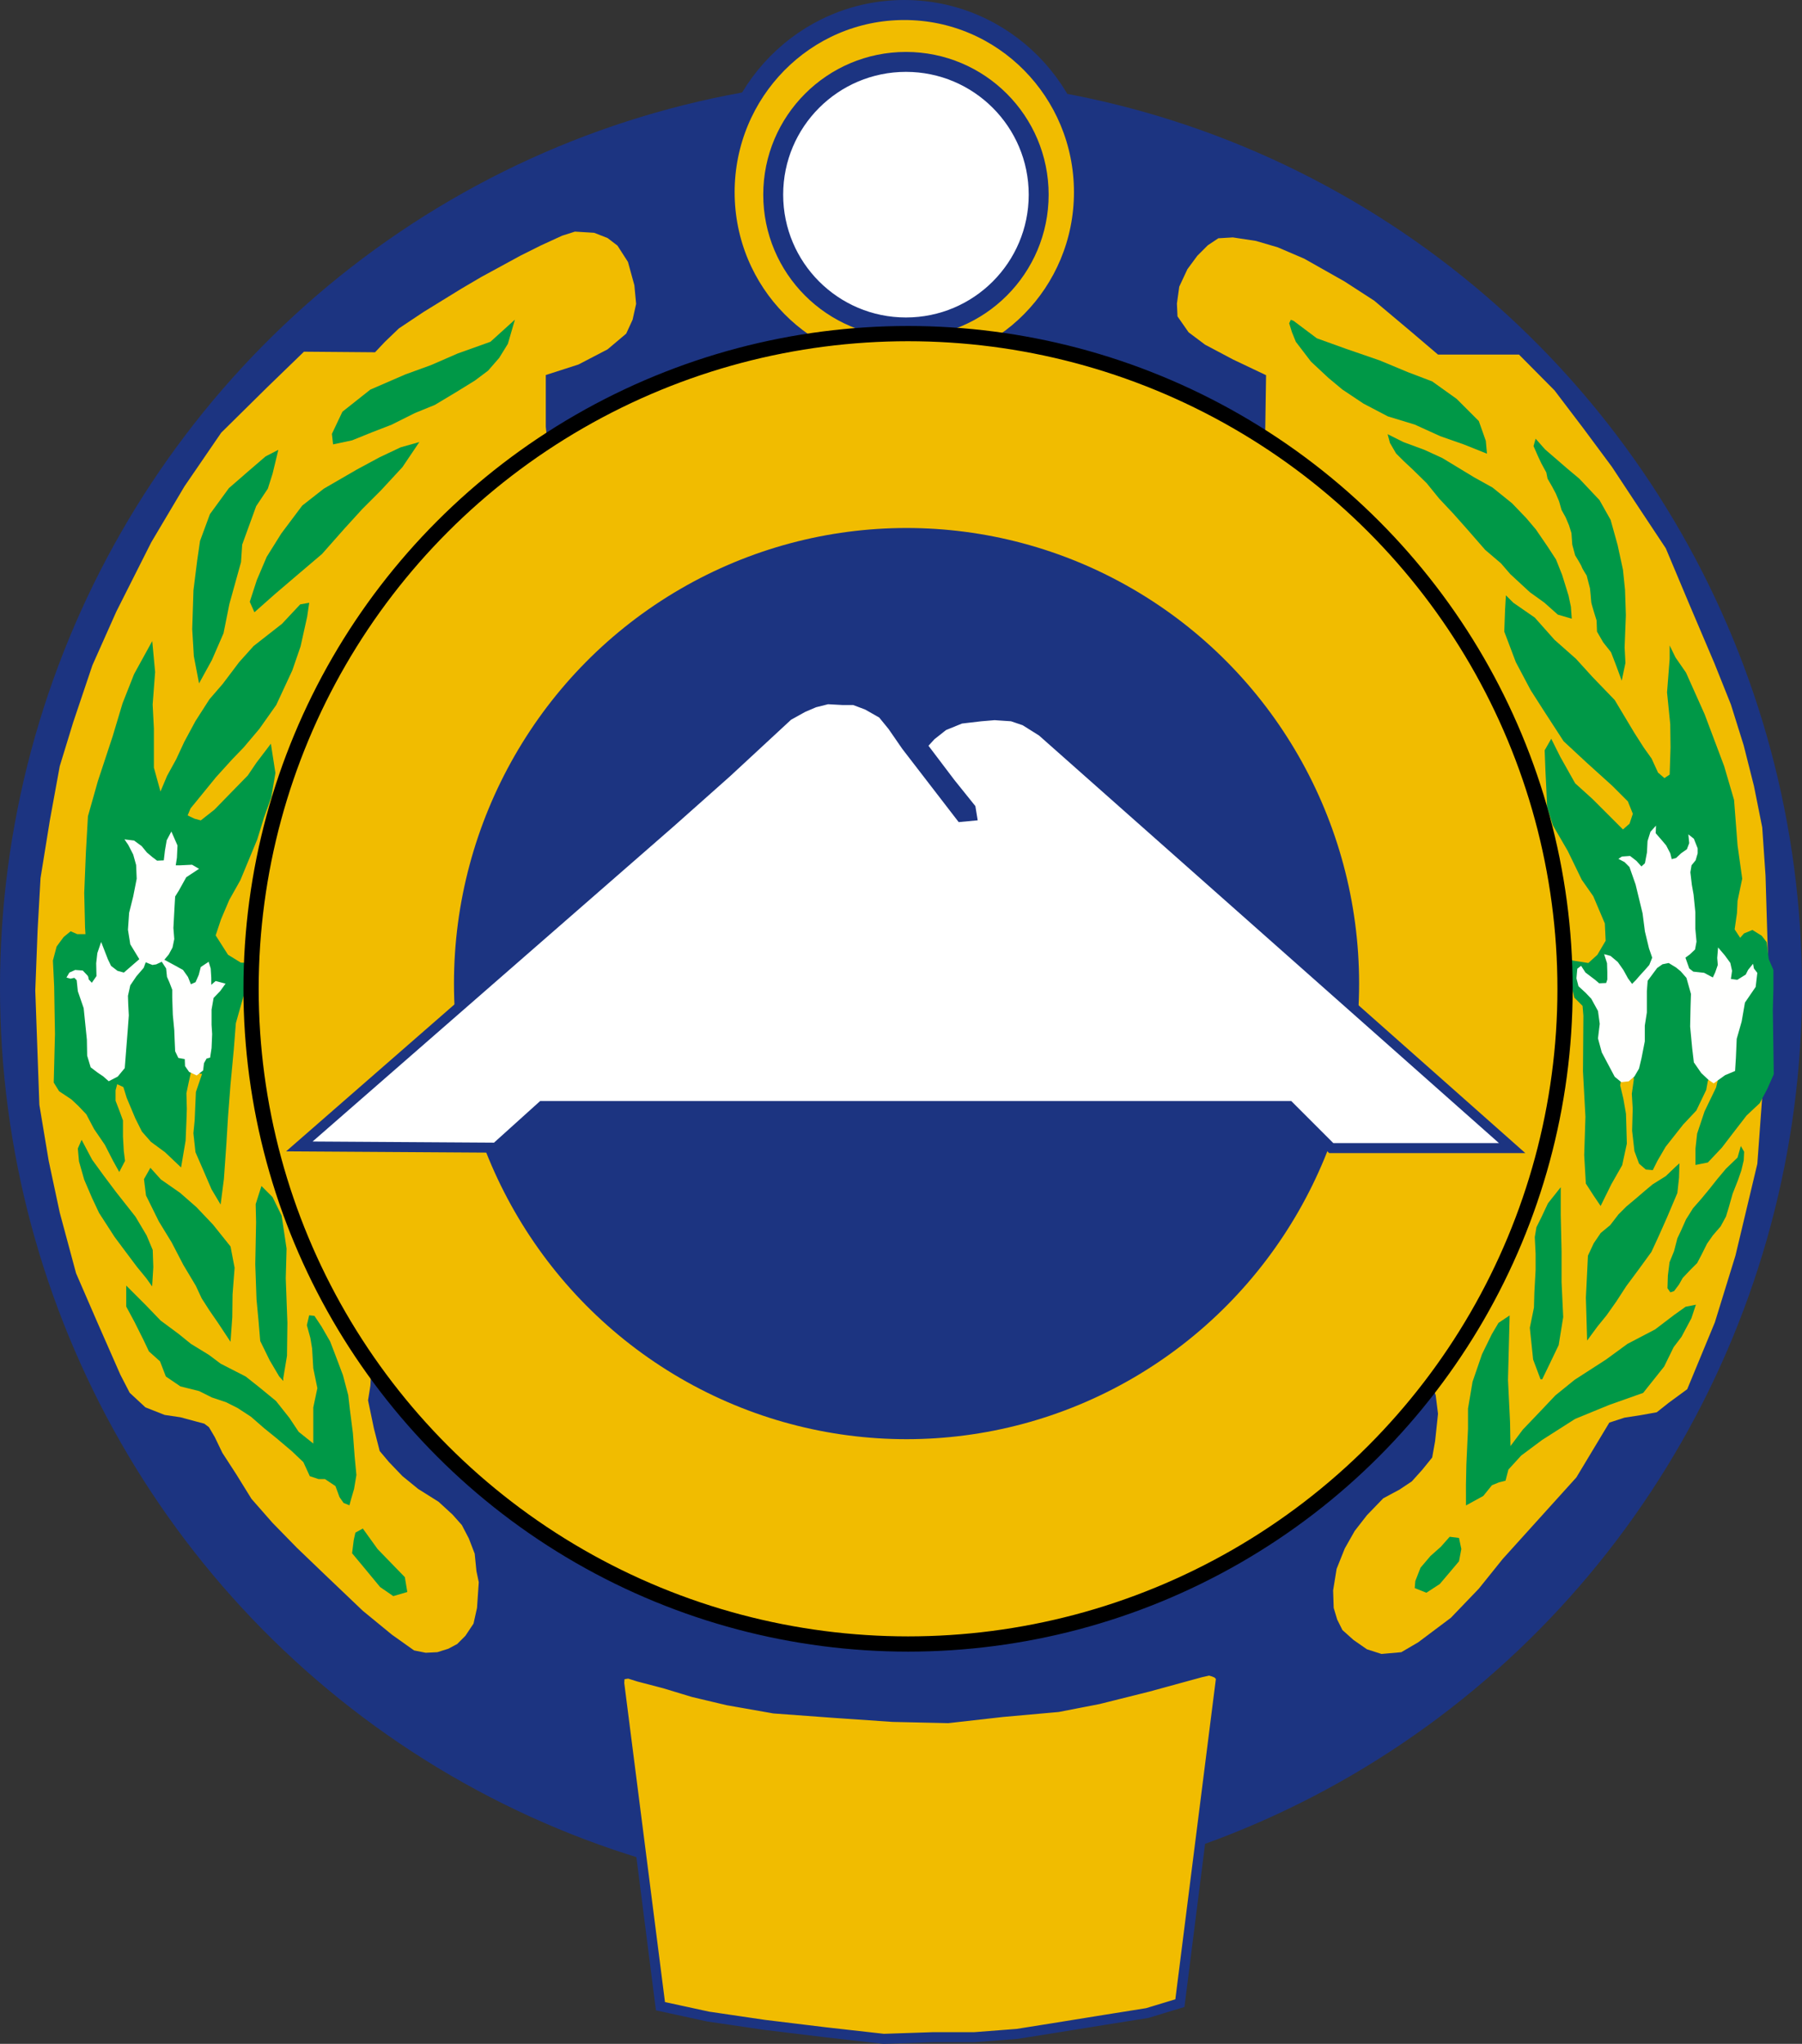 <?xml version="1.0" encoding="UTF-8" standalone="no"?>
<!-- Created with Inkscape (http://www.inkscape.org/) -->

<svg
   xmlns:dc="http://purl.org/dc/elements/1.1/"
   xmlns:cc="http://creativecommons.org/ns#"
   xmlns:rdf="http://www.w3.org/1999/02/22-rdf-syntax-ns#"
   xmlns:svg="http://www.w3.org/2000/svg"
   xmlns="http://www.w3.org/2000/svg"
   xmlns:sodipodi="http://sodipodi.sourceforge.net/DTD/sodipodi-0.dtd"
   xmlns:inkscape="http://www.inkscape.org/namespaces/inkscape"
   version="1.1"
   id="svg887"
   width="180.153"
   height="204.277"
   viewBox="0 0 180.153 204.277"
   sodipodi:docname="Karachay-Cherkessia.svg"
   inkscape:version="0.92.4 (5da689c313, 2019-01-14)">
  <rect x="0" y="0" width="180.153" height="204.277" fill="#333333" stroke="none"/>
  <defs
     id="defs891" />
  <sodipodi:namedview
     pagecolor="#ffffff"
     bordercolor="#666666"
     borderopacity="1"
     objecttolerance="10"
     gridtolerance="10"
     guidetolerance="10"
     inkscape:pageopacity="0"
     inkscape:pageshadow="2"
     inkscape:window-width="1920"
     inkscape:window-height="1017"
     id="namedview889"
     showgrid="false"
     fit-margin-top="0"
     fit-margin-left="0"
     fit-margin-right="0"
     fit-margin-bottom="0"
     inkscape:zoom="1.5170655"
     inkscape:cx="70.688614"
     inkscape:cy="111.62565"
     inkscape:window-x="-8"
     inkscape:window-y="-8"
     inkscape:window-maximized="1"
     inkscape:current-layer="layer6" />
  <g
     inkscape:groupmode="layer"
     id="layer1"
     inkscape:label="Layer 1"
     style="display:inline"
     transform="translate(-5.503,-5.924)">
    <ellipse
       style="opacity:1;fill:#1c3481;fill-opacity:1;stroke:none;stroke-width:17.569;stroke-miterlimit:4;stroke-dasharray:none;stroke-opacity:1;paint-order:stroke fill markers"
       id="path1442"
       ry="90.899"
       rx="90.077"
       cy="104.646"
       cx="95.579" />
  </g>
  <g
     inkscape:groupmode="layer"
     id="layer2"
     inkscape:label="Layer 2"
     style="display:inline"
     transform="translate(-5.503,-5.924)">
    <ellipse
       style="opacity:1;fill:#f1bc00;fill-opacity:1;stroke:#1c3481;stroke-width:2;stroke-miterlimit:4;stroke-dasharray:none;stroke-opacity:1;paint-order:stroke fill markers"
       id="path1459"
       cx="95.909"
       cy="25.134"
       rx="17.962"
       ry="18.209" />
    <path
       style="fill:#f1bc00;fill-opacity:1;stroke:#1c3481;stroke-width:1;stroke-linecap:butt;stroke-linejoin:miter;stroke-miterlimit:4;stroke-dasharray:none;stroke-opacity:1"
       d="m 71.532,206.439 -4.122,-32.292 0.044,-0.67 0.335,-0.204 0.553,-0.087 1.02,0.32 2.564,0.67 2.884,0.874 3.438,0.816 4.632,0.816 5.943,0.437 5.934,0.406 5.521,0.124 5.479,-0.618 5.521,-0.494 4.037,-0.783 4.944,-1.236 5.273,-1.442 0.871,-0.195 0.437,0.131 0.379,0.16 0.364,0.393 -4.122,32.569 -3.263,0.99 -4.265,0.681 -5.109,0.824 -3.625,0.577 -4.285,0.33 h -4.12 l -4.944,0.165 -5.85,-0.659 -6.097,-0.742 -5.603,-0.824 z"
       id="path1464"
       inkscape:connector-curvature="0" />
    <path
       style="fill:#f1bc00;fill-opacity:1;stroke:none;stroke-width:1px;stroke-linecap:butt;stroke-linejoin:miter;stroke-opacity:1"
       d="m 42.998,41.133 -7.108,-0.058 -3.671,3.554 -4.603,4.544 -3.671,5.36 -3.321,5.593 -3.496,6.933 -2.389,5.36 -1.923,5.71 -1.34,4.37 -0.99,5.418 -0.932,5.768 -0.291,5.185 -0.233,6.059 0.408,11.419 0.932,5.593 1.107,5.185 1.631,6.059 2.097,4.836 2.331,5.302 0.932,1.806 1.573,1.457 1.923,0.757 1.573,0.233 1.515,0.408 0.874,0.233 0.466,0.35 0.583,0.99 0.757,1.573 1.398,2.156 1.515,2.447 2.097,2.389 2.447,2.505 2.855,2.738 3.729,3.554 2.913,2.389 2.214,1.573 1.165,0.233 1.165,-0.058 1.107,-0.35 0.874,-0.466 0.816,-0.816 0.816,-1.224 0.35,-1.573 0.175,-2.564 -0.233,-1.107 -0.175,-1.748 -0.583,-1.515 -0.699,-1.34 -0.932,-1.049 -1.398,-1.282 -2.039,-1.282 -1.573,-1.282 -1.34,-1.398 -0.932,-1.107 -0.583,-2.272 -0.583,-2.797 0.233,-1.457 0.117,-2.039 0.699,-1.515 -5.477,-12.293 -3.612,-13.284 -0.408,-13.633 0.699,-9.439 4.02,-13.517 6.351,-9.788 4.719,-6.292 6.933,-6.584 3.904,-3.554 -0.408,-3.904 V 43.406 l 3.263,-1.049 2.913,-1.515 1.864,-1.573 0.641,-1.398 0.35,-1.573 -0.175,-1.864 -0.641,-2.331 -1.049,-1.631 -0.99,-0.757 -1.34,-0.524 -1.923,-0.117 -1.282,0.408 -2.156,0.99 -1.981,0.99 -3.962,2.156 -1.981,1.165 -3.787,2.331 -2.447,1.631 -1.398,1.34 z"
       id="path1466"
       inkscape:connector-curvature="0" />
    <path
       style="fill:#f1bc00;fill-opacity:1;stroke:none;stroke-width:1px;stroke-linecap:butt;stroke-linejoin:miter;stroke-opacity:1"
       d="m 155.736,161.737 -2.389,2.971 -2.797,2.913 -3.263,2.447 -1.69,0.99 -1.981,0.175 -1.457,-0.466 -1.34,-0.932 -1.107,-0.99 -0.524,-1.049 -0.35,-1.165 -0.058,-1.748 0.35,-2.156 0.816,-2.039 0.99,-1.748 1.224,-1.573 1.631,-1.69 1.631,-0.874 1.224,-0.816 1.049,-1.165 0.99,-1.224 0.291,-1.631 0.291,-2.738 -0.233,-1.864 -0.932,-2.331 0.175,-1.923 3.204,-5.302 3.787,-8.506 3.146,-11.944 1.165,-17.479 -3.379,-14.449 -6.933,-12.526 -8.856,-10.546 -8.662,-6.718 0.247,-4.861 0.082,-5.356 -3.296,-1.566 -2.801,-1.483 -1.648,-1.236 -1.11,-1.591 -0.058,-1.282 0.233,-1.69 0.816,-1.748 0.99,-1.34 1.049,-1.049 1.049,-0.699 1.457,-0.087 2.301,0.35 2.185,0.641 2.651,1.136 4.02,2.272 2.971,1.923 3.641,3.059 2.738,2.331 h 8.099 l 3.554,3.583 2.855,3.758 2.869,3.864 2.884,4.367 2.513,3.79 2.389,5.685 2.472,5.809 1.648,4.12 1.277,4.079 1.03,4.079 0.824,4.12 0.33,4.82 0.124,4.161 0.255,8.277 -1.199,16.371 -2.188,9.175 -2.06,6.674 -2.76,6.674 -1.854,1.36 -1.195,0.948 -1.607,0.288 -1.607,0.247 -1.524,0.494 -3.296,5.479 z"
       id="path1517"
       inkscape:connector-curvature="0"
       sodipodi:nodetypes="cccccccccccccccccccccccccccccccccccccccccccccccccccccccccccccccccccccccccccccccc" />
  </g>
  <g
     inkscape:groupmode="layer"
     id="layer3"
     inkscape:label="Layer 3"
     style="display:inline"
     transform="translate(-5.503,-5.924)">
    <ellipse
       style="opacity:1;fill:#ffffff;fill-opacity:1;stroke:#1c3481;stroke-width:1.992;stroke-miterlimit:4;stroke-dasharray:none;stroke-opacity:1;paint-order:stroke fill markers"
       id="path1462"
       cx="96.074"
       cy="25.381"
       rx="13.27"
       ry="13.27" />
    <g
       id="g1575"
       style="fill:#009847;fill-opacity:1;stroke:none">
      <path
         inkscape:connector-curvature="0"
         id="path1519"
         d="m 56.981,37.871 -2.447,2.214 -3.263,1.165 -2.68,1.165 -2.564,0.932 -3.496,1.515 -2.797,2.214 -1.049,2.214 0.117,1.049 1.901,-0.404 1.936,-0.783 2.019,-0.783 2.307,-1.154 2.019,-0.824 2.06,-1.236 1.936,-1.195 1.318,-0.989 1.112,-1.277 0.865,-1.401 z"
         style="fill:#009847;fill-opacity:1;stroke:none;stroke-width:1px;stroke-linecap:butt;stroke-linejoin:miter;stroke-opacity:1" />
      <path
         inkscape:connector-curvature="0"
         id="path1521"
         d="m 30.938,67.119 2.039,-1.806 2.389,-2.039 2.331,-1.981 2.214,-2.505 1.806,-1.981 1.864,-1.864 2.156,-2.331 1.69,-2.505 -1.864,0.524 -2.097,0.99 -2.272,1.224 -3.321,1.923 -2.156,1.69 -2.097,2.797 -1.457,2.331 -0.99,2.331 -0.699,2.156 z"
         style="fill:#009847;fill-opacity:1;stroke:none;stroke-width:1px;stroke-linecap:butt;stroke-linejoin:miter;stroke-opacity:1" />
      <path
         inkscape:connector-curvature="0"
         id="path1523"
         d="m 25.403,74.227 1.282,-2.331 1.165,-2.68 0.583,-2.913 1.165,-4.195 0.117,-1.748 1.398,-3.845 1.165,-1.748 0.475,-1.495 0.577,-2.389 -1.277,0.659 -1.772,1.524 -1.895,1.648 -1.895,2.595 -0.989,2.678 -0.288,1.978 -0.371,2.966 -0.124,3.873 0.165,2.719 z"
         style="fill:#009847;fill-opacity:1;stroke:none;stroke-width:1px;stroke-linecap:butt;stroke-linejoin:miter;stroke-opacity:1" />
      <path
         inkscape:connector-curvature="0"
         id="path1525"
         d="m 41.775,158.697 1.483,2.06 2.719,2.801 0.247,1.483 -1.401,0.412 -1.318,-0.906 -1.566,-1.895 -1.236,-1.483 0.165,-1.318 0.165,-0.742 z"
         style="fill:#009847;fill-opacity:1;stroke:none;stroke-width:1px;stroke-linecap:butt;stroke-linejoin:miter;stroke-opacity:1" />
      <path
         inkscape:connector-curvature="0"
         id="path1527"
         d="m 146.939,164.65 1.165,0.466 1.34,-0.874 0.99,-1.165 0.932,-1.107 0.233,-1.224 -0.233,-1.107 -0.932,-0.117 -0.874,0.99 -1.049,0.932 -0.99,1.165 -0.524,1.34 z"
         style="fill:#009847;fill-opacity:1;stroke:none;stroke-width:1px;stroke-linecap:butt;stroke-linejoin:miter;stroke-opacity:1" />
      <path
         inkscape:connector-curvature="0"
         id="path1529"
         d="m 152.062,156.39 1.73,-0.948 0.865,-1.071 0.7,-0.288 0.659,-0.165 0.288,-1.112 1.277,-1.401 2.101,-1.566 3.296,-2.101 3.419,-1.401 3.378,-1.195 2.101,-2.637 0.948,-1.936 0.783,-1.03 0.989,-1.854 0.453,-1.36 -1.03,0.206 -1.154,0.824 -1.895,1.442 -2.76,1.442 -2.142,1.566 -3.131,2.019 -1.936,1.566 -1.483,1.566 -1.772,1.854 -1.236,1.648 -0.041,-2.389 -0.206,-4.243 0.082,-3.172 0.082,-3.255 -1.112,0.742 -0.659,1.112 -0.989,2.019 -0.948,2.76 -0.453,2.678 v 2.019 l -0.165,3.584 -0.041,2.019 z"
         style="fill:#009847;fill-opacity:1;stroke:none;stroke-width:1px;stroke-linecap:butt;stroke-linejoin:miter;stroke-opacity:1" />
      <path
         inkscape:connector-curvature="0"
         id="path1533"
         d="m 40.609,155.736 0.291,-0.99 0.233,-1.398 -0.175,-1.864 -0.175,-2.331 -0.291,-2.272 -0.175,-1.515 -0.524,-1.981 -0.524,-1.398 -0.757,-1.981 -0.874,-1.515 -0.699,-1.049 -0.524,-0.058 -0.233,0.99 0.35,1.282 0.175,1.049 0.117,1.981 0.408,1.981 -0.408,1.923 v 2.097 1.515 l -1.457,-1.165 -0.932,-1.398 -1.34,-1.69 -1.631,-1.34 -1.398,-1.107 -2.505,-1.282 -1.165,-0.874 -1.806,-1.107 -1.224,-0.99 -1.806,-1.34 -1.457,-1.515 -1.165,-1.165 -0.816,-0.816 v 2.097 l 0.816,1.515 0.932,1.864 0.524,1.107 1.107,0.99 0.583,1.515 1.457,0.99 1.864,0.466 1.282,0.641 1.398,0.466 1.165,0.583 1.34,0.874 1.34,1.165 1.224,0.99 1.515,1.282 1.165,1.107 0.641,1.398 0.874,0.291 h 0.641 l 1.049,0.699 0.408,1.107 0.408,0.583 0.583,0.233 z"
         style="fill:#009847;fill-opacity:1;stroke:none;stroke-width:1px;stroke-linecap:butt;stroke-linejoin:miter;stroke-opacity:1" />
      <path
         inkscape:connector-curvature="0"
         id="path1535"
         d="m 134.82,37.987 2.33,1.748 2.913,1.049 3.379,1.165 2.797,1.165 2.447,0.932 2.447,1.748 2.214,2.214 0.699,1.981 0.117,1.282 -2.331,-0.932 -2.331,-0.816 -2.564,-1.165 -2.68,-0.816 -2.447,-1.282 -2.097,-1.398 -1.398,-1.165 -1.748,-1.631 -1.515,-1.981 -0.397,-0.985 -0.268,-0.865 0.165,-0.35 z"
         style="fill:#009847;fill-opacity:1;stroke:none;stroke-width:1px;stroke-linecap:butt;stroke-linejoin:miter;stroke-opacity:1" />
      <path
         inkscape:connector-curvature="0"
         id="path1537"
         d="m 159.024,49.77 0.948,1.071 2.142,1.854 1.277,1.071 2.019,2.142 1.112,1.978 0.7,2.513 0.536,2.472 0.206,2.019 0.082,2.513 -0.124,3.213 0.082,1.566 -0.371,1.772 -0.577,-1.566 -0.494,-1.277 -0.783,-0.989 -0.618,-1.071 -0.041,-1.112 c 0,0 -0.536,-1.689 -0.536,-1.854 0,-0.165 -0.124,-1.36 -0.124,-1.36 l -0.33,-1.277 c 0,0 -0.453,-0.7 -0.494,-0.865 -0.041,-0.165 -0.659,-1.154 -0.659,-1.154 l -0.288,-1.071 -0.082,-1.154 -0.247,-0.783 -0.33,-0.783 -0.412,-0.742 -0.247,-0.865 -0.33,-0.783 -0.371,-0.7 -0.453,-0.783 -0.124,-0.618 -0.494,-0.906 -0.33,-0.7 -0.453,-1.03 z"
         style="fill:#009847;fill-opacity:1;stroke:none;stroke-width:1px;stroke-linecap:butt;stroke-linejoin:miter;stroke-opacity:1" />
      <path
         inkscape:connector-curvature="0"
         id="path1539"
         d="m 144.229,49.319 1.573,0.787 2.127,0.787 1.777,0.816 3.175,1.923 1.835,1.02 1.952,1.573 1.427,1.486 0.961,1.136 1.194,1.748 0.816,1.253 0.612,1.544 0.641,2.068 0.233,1.107 0.087,1.194 -1.398,-0.408 -1.34,-1.194 -1.457,-1.049 -1.952,-1.806 -0.932,-1.078 -1.573,-1.34 -1.806,-2.068 -1.398,-1.573 -1.398,-1.486 -1.253,-1.544 -1.398,-1.369 -0.874,-0.816 -0.787,-0.787 -0.612,-1.049 z"
         style="fill:#009847;fill-opacity:1;stroke:none;stroke-width:1px;stroke-linecap:butt;stroke-linejoin:miter;stroke-opacity:1" />
      <path
         inkscape:connector-curvature="0"
         id="path1541"
         d="m 179.541,120.466 -0.33,1.154 -1.154,1.112 -0.865,1.03 -0.783,0.989 -0.783,0.948 -0.865,0.989 -0.7,1.112 -0.494,1.112 -0.371,0.783 -0.33,1.277 -0.453,1.112 -0.165,1.318 -0.041,1.277 0.288,0.412 0.371,-0.124 0.494,-0.659 0.371,-0.659 0.742,-0.783 0.7,-0.7 0.412,-0.783 0.577,-1.154 0.577,-0.824 0.783,-0.906 0.536,-0.989 0.288,-0.948 0.371,-1.318 0.536,-1.36 0.33,-0.948 0.247,-1.03 0.041,-0.865 z"
         style="fill:#009847;fill-opacity:1;stroke:none;stroke-width:1px;stroke-linecap:butt;stroke-linejoin:miter;stroke-opacity:1" />
      <path
         inkscape:connector-curvature="0"
         id="path1543"
         d="m 159.518,143.784 -0.742,-1.978 -0.33,-3.172 0.412,-2.019 0.041,-1.483 0.124,-2.266 v -1.648 l -0.082,-1.648 0.165,-0.989 0.494,-0.989 0.659,-1.401 1.277,-1.607 v 2.801 l 0.082,3.625 v 3.049 l 0.165,3.502 -0.453,2.801 -0.948,1.978 -0.7,1.442 z"
         style="fill:#009847;fill-opacity:1;stroke:none;stroke-width:1px;stroke-linecap:butt;stroke-linejoin:miter;stroke-opacity:1" />
      <path
         inkscape:connector-curvature="0"
         id="path1545"
         d="m 164.174,139.911 -0.124,-4.285 0.206,-4.202 0.577,-1.236 0.7,-1.03 0.948,-0.783 0.824,-1.071 0.783,-0.783 1.03,-0.865 0.865,-0.742 0.742,-0.618 1.318,-0.824 0.989,-0.948 0.371,-0.33 -0.041,1.442 -0.165,1.524 -1.03,2.431 -0.824,1.854 -0.742,1.607 -1.318,1.813 -1.195,1.607 -0.989,1.524 -0.989,1.401 -0.906,1.112 z"
         style="fill:#009847;fill-opacity:1;stroke:none;stroke-width:1px;stroke-linecap:butt;stroke-linejoin:miter;stroke-opacity:1" />
      <path
         inkscape:connector-curvature="0"
         id="path1547"
         d="m 33.824,143.66 0.371,-2.225 0.041,-3.296 -0.165,-4.449 0.082,-2.966 -0.494,-3.296 -0.906,-1.854 -1.112,-1.112 -0.577,1.813 0.041,1.813 -0.082,4.202 0.124,3.502 0.206,2.183 0.165,1.978 0.948,1.936 0.948,1.607 0.412,0.453 z"
         style="fill:#009847;fill-opacity:1;stroke:none;stroke-width:1px;stroke-linecap:butt;stroke-linejoin:miter;stroke-opacity:1" />
      <path
         inkscape:connector-curvature="0"
         id="path1549"
         d="m 20.712,134.499 0.117,-1.923 -0.058,-1.719 -0.612,-1.457 -1.107,-1.864 -1.952,-2.476 -1.224,-1.631 -1.165,-1.602 -1.049,-1.981 -0.379,0.874 0.117,1.282 0.524,1.835 0.787,1.835 0.699,1.486 1.544,2.389 1.194,1.602 1.049,1.398 0.932,1.136 z"
         style="fill:#009847;fill-opacity:1;stroke:none;stroke-width:1px;stroke-linecap:butt;stroke-linejoin:miter;stroke-opacity:1" />
      <path
         inkscape:connector-curvature="0"
         id="path1551"
         d="m 28.549,140.034 0.175,-2.447 0.029,-2.272 0.204,-2.68 -0.408,-2.127 -1.748,-2.185 -1.66,-1.748 -1.631,-1.427 -1.923,-1.34 -1.049,-1.165 -0.641,1.136 0.204,1.631 1.282,2.593 1.282,2.097 1.165,2.243 1.253,2.097 0.583,1.253 0.787,1.224 0.845,1.224 z"
         style="fill:#009847;fill-opacity:1;stroke:none;stroke-width:1px;stroke-linecap:butt;stroke-linejoin:miter;stroke-opacity:1" />
      <path
         inkscape:connector-curvature="0"
         id="path1553"
         d="m 35.513,66.332 -1.813,1.936 -2.843,2.225 -1.442,1.607 -1.648,2.183 -1.318,1.524 -1.401,2.183 -1.112,2.06 -0.824,1.772 -0.906,1.648 -0.659,1.566 -0.659,-2.389 v -3.914 l -0.124,-2.389 0.247,-3.255 -0.288,-3.09 -1.813,3.296 -1.154,2.925 -0.989,3.296 -1.483,4.491 -0.989,3.502 -0.206,3.625 -0.165,4.037 0.082,3.461 0.041,0.659 h -0.824 l -0.659,-0.288 -0.7,0.577 -0.7,0.948 -0.371,1.401 0.124,2.554 0.082,4.779 -0.124,4.861 0.536,0.865 1.236,0.824 0.7,0.659 0.783,0.824 0.783,1.483 1.071,1.566 0.824,1.607 0.618,1.112 0.577,-1.112 -0.124,-0.989 -0.082,-1.442 v -1.607 l -0.33,-0.906 -0.412,-1.071 v -1.03 l 0.165,-0.618 0.618,0.288 0.33,1.071 0.865,2.06 0.659,1.318 0.906,1.03 1.401,1.03 1.607,1.524 0.453,-2.678 0.082,-1.936 0.041,-1.236 -0.041,-1.566 0.206,-0.989 0.247,-1.112 1.112,0.165 -0.618,1.813 -0.124,2.843 -0.124,1.277 0.206,1.895 0.7,1.607 0.906,2.101 0.906,1.524 0.33,-2.554 0.247,-3.502 0.165,-2.719 0.247,-3.213 0.33,-3.502 0.206,-2.637 0.865,-3.049 1.318,-2.925 -1.689,-0.082 -1.277,-0.783 -1.236,-1.936 0.536,-1.607 0.824,-1.936 1.112,-1.978 1.689,-4.079 0.659,-2.142 0.742,-2.06 0.412,-2.431 -0.453,-2.925 -1.442,1.895 -0.865,1.277 -1.73,1.772 -1.607,1.648 -1.36,1.071 -0.618,-0.165 -0.7,-0.33 0.288,-0.7 0.742,-0.906 1.813,-2.225 1.607,-1.772 1.154,-1.195 1.566,-1.854 1.689,-2.389 1.607,-3.461 0.824,-2.389 0.659,-2.966 0.206,-1.401 z"
         style="fill:#009847;fill-opacity:1;stroke:none;stroke-width:1px;stroke-linecap:butt;stroke-linejoin:miter;stroke-opacity:1" />
      <path
         inkscape:connector-curvature="0"
         id="path1555"
         d="m 165.524,126.459 1.078,-2.185 1.078,-1.894 0.466,-2.156 -0.087,-2.971 -0.262,-1.515 -0.32,-1.34 0.175,-1.02 0.553,-0.437 0.524,-0.117 0.117,0.961 -0.204,1.457 0.087,1.486 -0.058,2.214 0.233,2.039 0.466,1.253 0.67,0.583 0.699,0.058 0.466,-0.932 0.816,-1.398 1.752,-2.222 1.318,-1.401 0.989,-2.06 0.165,-0.906 0.659,-1.071 0.494,0.33 -0.33,1.401 -1.154,2.389 -0.742,2.225 -0.165,1.483 v 1.648 l 1.236,-0.247 1.401,-1.483 1.071,-1.401 1.401,-1.813 1.318,-1.236 0.742,-1.401 0.659,-1.483 -0.096,-6.385 0.058,-2.097 v -1.952 l -0.466,-1.078 -0.204,-1.69 -0.495,-0.641 -0.932,-0.583 -0.845,0.35 -0.379,0.437 -0.553,-0.845 0.233,-1.631 0.058,-1.224 0.233,-1.107 0.233,-1.107 -0.466,-3.321 -0.35,-4.544 -0.99,-3.379 -1.952,-5.185 -1.864,-4.166 -1.049,-1.515 -0.583,-1.194 v 1.34 l -0.262,3.35 0.32,3.175 0.029,2.331 -0.087,2.709 -0.524,0.35 -0.641,-0.553 -0.641,-1.398 -0.787,-1.107 -0.932,-1.457 -1.969,-3.289 -2.225,-2.307 -1.648,-1.813 -2.142,-1.895 -1.978,-2.225 -2.142,-1.483 -0.742,-0.742 -0.082,1.401 -0.082,2.225 1.154,3.049 1.483,2.801 1.318,2.06 1.978,3.049 2.307,2.142 2.554,2.307 1.566,1.566 0.494,1.236 -0.33,0.989 -0.659,0.577 -0.989,-0.989 -2.06,-2.06 -1.73,-1.566 -1.483,-2.637 -0.906,-1.813 -0.659,1.154 0.082,2.142 0.082,1.648 0.082,1.895 0.577,1.813 1.483,2.554 1.401,2.884 1.154,1.648 1.154,2.719 0.082,1.73 -0.824,1.401 -0.906,0.824 -1.566,-0.247 -0.742,-0.577 0.412,2.225 0.494,2.06 0.824,0.824 0.082,0.989 -0.041,5.562 0.247,4.532 -0.124,3.831 0.165,2.843 0.742,1.154 z"
         style="fill:#009847;fill-opacity:1;stroke:none;stroke-width:1px;stroke-linecap:butt;stroke-linejoin:miter;stroke-opacity:1" />
    </g>
  </g>
  <g
     inkscape:groupmode="layer"
     id="layer4"
     inkscape:label="Layer 4"
     style="display:inline"
     transform="translate(-5.503,-5.924)">
    <path
       style="fill:#fffffe;fill-opacity:1;stroke:none;stroke-width:1px;stroke-linecap:butt;stroke-linejoin:miter;stroke-opacity:1"
       d="m 16.372,113.991 0.903,-0.466 0.699,-0.845 0.291,-3.7 0.117,-1.573 -0.058,-1.078 -0.029,-0.874 0.233,-1.049 0.612,-0.903 0.728,-0.845 0.204,-0.553 0.291,0.117 0.379,0.146 0.379,-0.058 0.553,-0.262 0.437,0.67 0.087,0.845 0.233,0.524 0.291,0.757 v 0.787 l 0.058,1.719 0.146,1.544 0.029,0.787 0.058,1.311 0.32,0.67 0.641,0.117 0.029,0.699 0.408,0.583 0.757,0.35 0.641,-0.495 0.087,-0.728 0.262,-0.466 0.35,-0.087 0.146,-0.961 0.058,-1.398 -0.058,-0.932 v -1.515 l 0.204,-1.165 0.67,-0.699 0.524,-0.728 -0.99,-0.262 -0.437,0.379 v -0.699 l -0.058,-0.932 -0.204,-0.67 -0.787,0.524 -0.204,0.787 -0.32,0.728 -0.466,0.204 -0.291,-0.728 -0.495,-0.699 -0.787,-0.437 -1.078,-0.583 0.437,-0.524 0.379,-0.699 0.175,-0.845 -0.087,-1.107 0.117,-2.185 0.058,-0.961 0.379,-0.612 0.728,-1.311 1.282,-0.845 -0.699,-0.408 -1.194,0.058 h -0.437 l 0.117,-0.757 0.058,-1.224 -0.612,-1.398 -0.466,0.874 -0.175,1.02 -0.117,0.99 -0.67,0.029 -0.466,-0.35 -0.553,-0.466 -0.524,-0.641 -0.757,-0.553 -0.961,-0.117 0.379,0.553 0.495,0.961 0.291,1.049 0.058,1.369 -0.35,1.777 -0.408,1.631 -0.117,1.69 0.233,1.457 0.903,1.486 -1.544,1.34 -0.641,-0.175 -0.641,-0.495 -0.32,-0.67 -0.408,-1.049 -0.262,-0.67 -0.379,1.107 -0.117,1.02 0.029,1.282 -0.466,0.67 -0.32,-0.35 c 0,0 0,-0.262 -0.117,-0.379 -0.117,-0.117 -0.466,-0.495 -0.466,-0.495 l -0.757,-0.058 -0.583,0.262 -0.291,0.495 0.408,0.117 0.379,-0.087 0.233,0.233 0.117,1.107 0.583,1.69 0.32,3.146 0.029,1.602 0.35,1.165 0.728,0.553 0.524,0.35 z"
       id="path1578"
       inkscape:connector-curvature="0" />
    <path
       style="fill:#fffffe;fill-opacity:1;stroke:none;stroke-width:1px;stroke-linecap:butt;stroke-linejoin:miter;stroke-opacity:1"
       d="m 176.822,114.204 1.154,-0.824 0.989,-0.412 0.082,-1.318 0.082,-1.895 0.494,-1.73 0.33,-1.895 1.071,-1.566 0.165,-1.401 -0.341,-0.445 -0.087,-0.466 -0.495,0.612 -0.233,0.466 -0.845,0.524 -0.641,-0.087 0.117,-0.816 -0.175,-0.787 -0.553,-0.757 -0.67,-0.787 -0.087,1.049 0.058,0.699 -0.262,0.757 -0.233,0.495 -0.874,-0.466 -1.078,-0.117 -0.408,-0.32 -0.379,-1.078 0.437,-0.32 0.524,-0.495 0.146,-0.787 -0.117,-1.282 v -1.66 l -0.175,-1.748 -0.175,-0.99 -0.146,-1.253 0.117,-0.699 0.408,-0.495 0.204,-0.699 v -0.495 l -0.379,-0.961 -0.553,-0.437 0.087,0.874 -0.233,0.612 -0.583,0.408 -0.495,0.466 -0.437,0.117 -0.146,-0.583 -0.408,-0.787 -0.466,-0.553 -0.583,-0.67 0.029,-0.757 -0.553,0.612 -0.291,0.932 -0.058,1.136 -0.204,1.078 -0.35,0.32 -0.495,-0.553 -0.641,-0.495 -0.816,0.058 -0.35,0.233 0.612,0.32 0.495,0.495 0.612,1.748 0.699,2.884 0.233,1.806 0.408,1.69 0.32,0.932 -0.291,0.728 -0.408,0.466 -0.583,0.641 -0.35,0.408 -0.379,0.379 -0.408,-0.553 -0.466,-0.845 -0.553,-0.787 -0.728,-0.612 -0.641,-0.175 0.291,0.903 0.029,0.903 v 0.728 l -0.117,0.35 -0.699,0.029 -0.408,-0.35 -0.961,-0.728 -0.437,-0.67 -0.379,0.291 -0.087,0.961 0.204,0.787 0.728,0.67 0.553,0.583 0.67,1.224 0.175,1.282 -0.175,1.457 0.379,1.398 1.293,2.437 0.659,0.536 0.742,-0.082 0.577,-0.494 0.453,-0.783 0.247,-1.03 0.33,-1.689 v -1.566 l 0.206,-1.318 v -2.142 l 0.082,-1.03 0.948,-1.277 0.536,-0.371 0.618,-0.124 0.742,0.453 0.453,0.371 0.577,0.659 0.453,1.607 -0.041,1.318 -0.041,1.936 0.206,2.183 0.165,1.401 0.742,1.071 0.7,0.659 z"
       id="path1580"
       inkscape:connector-curvature="0" />
    <ellipse
       style="opacity:1;fill:#f1bc00;fill-opacity:1;stroke:#000000;stroke-width:1.523;stroke-miterlimit:4;stroke-dasharray:none;stroke-opacity:1;paint-order:stroke fill markers"
       id="path1582"
       cx="96.285"
       cy="104.753"
       rx="65.682"
       ry="65.486" />
  </g>
  <g
     inkscape:groupmode="layer"
     id="layer5"
     inkscape:label="Layer 5"
     style="display:inline"
     transform="translate(-5.503,-5.924)">
    <ellipse
       style="opacity:1;fill:#1c3481;fill-opacity:1;stroke:none;stroke-width:4.625;stroke-miterlimit:4;stroke-dasharray:none;stroke-opacity:1;paint-order:stroke fill markers"
       id="path1585"
       cx="96.133"
       cy="104.232"
       rx="45.245"
       ry="45.536" />
  </g>
  <g
     inkscape:groupmode="layer"
     id="layer6"
     inkscape:label="Layer 6"
     transform="translate(-5.503,-5.924)" />
  <path
     style="fill:#ffffff;fill-opacity:1;stroke:#1c3481;stroke-width:1px;stroke-linecap:butt;stroke-linejoin:miter;stroke-opacity:1"
     d="m 29.928,114.583 19.651,0.124 4.614,-4.161 h 74.692 l 4.202,4.202 h 18.086 l -46.996,-41.638 -1.719,-1.078 -1.282,-0.437 -1.748,-0.117 -1.398,0.117 -1.981,0.233 -1.719,0.699 -1.253,0.99 -0.903,0.99 2.846,3.759 2.019,2.513 0.124,0.762 -1.092,0.103 -5.459,-7.086 -1.38,-1.998 -1.009,-1.236 -1.524,-0.865 -1.318,-0.494 H 84.226 l -1.483,-0.082 -1.318,0.33 -1.154,0.494 -1.483,0.824 -6.138,5.685 -5.562,4.944 z"
     id="path1588"
     inkscape:connector-curvature="0" />
</svg>
